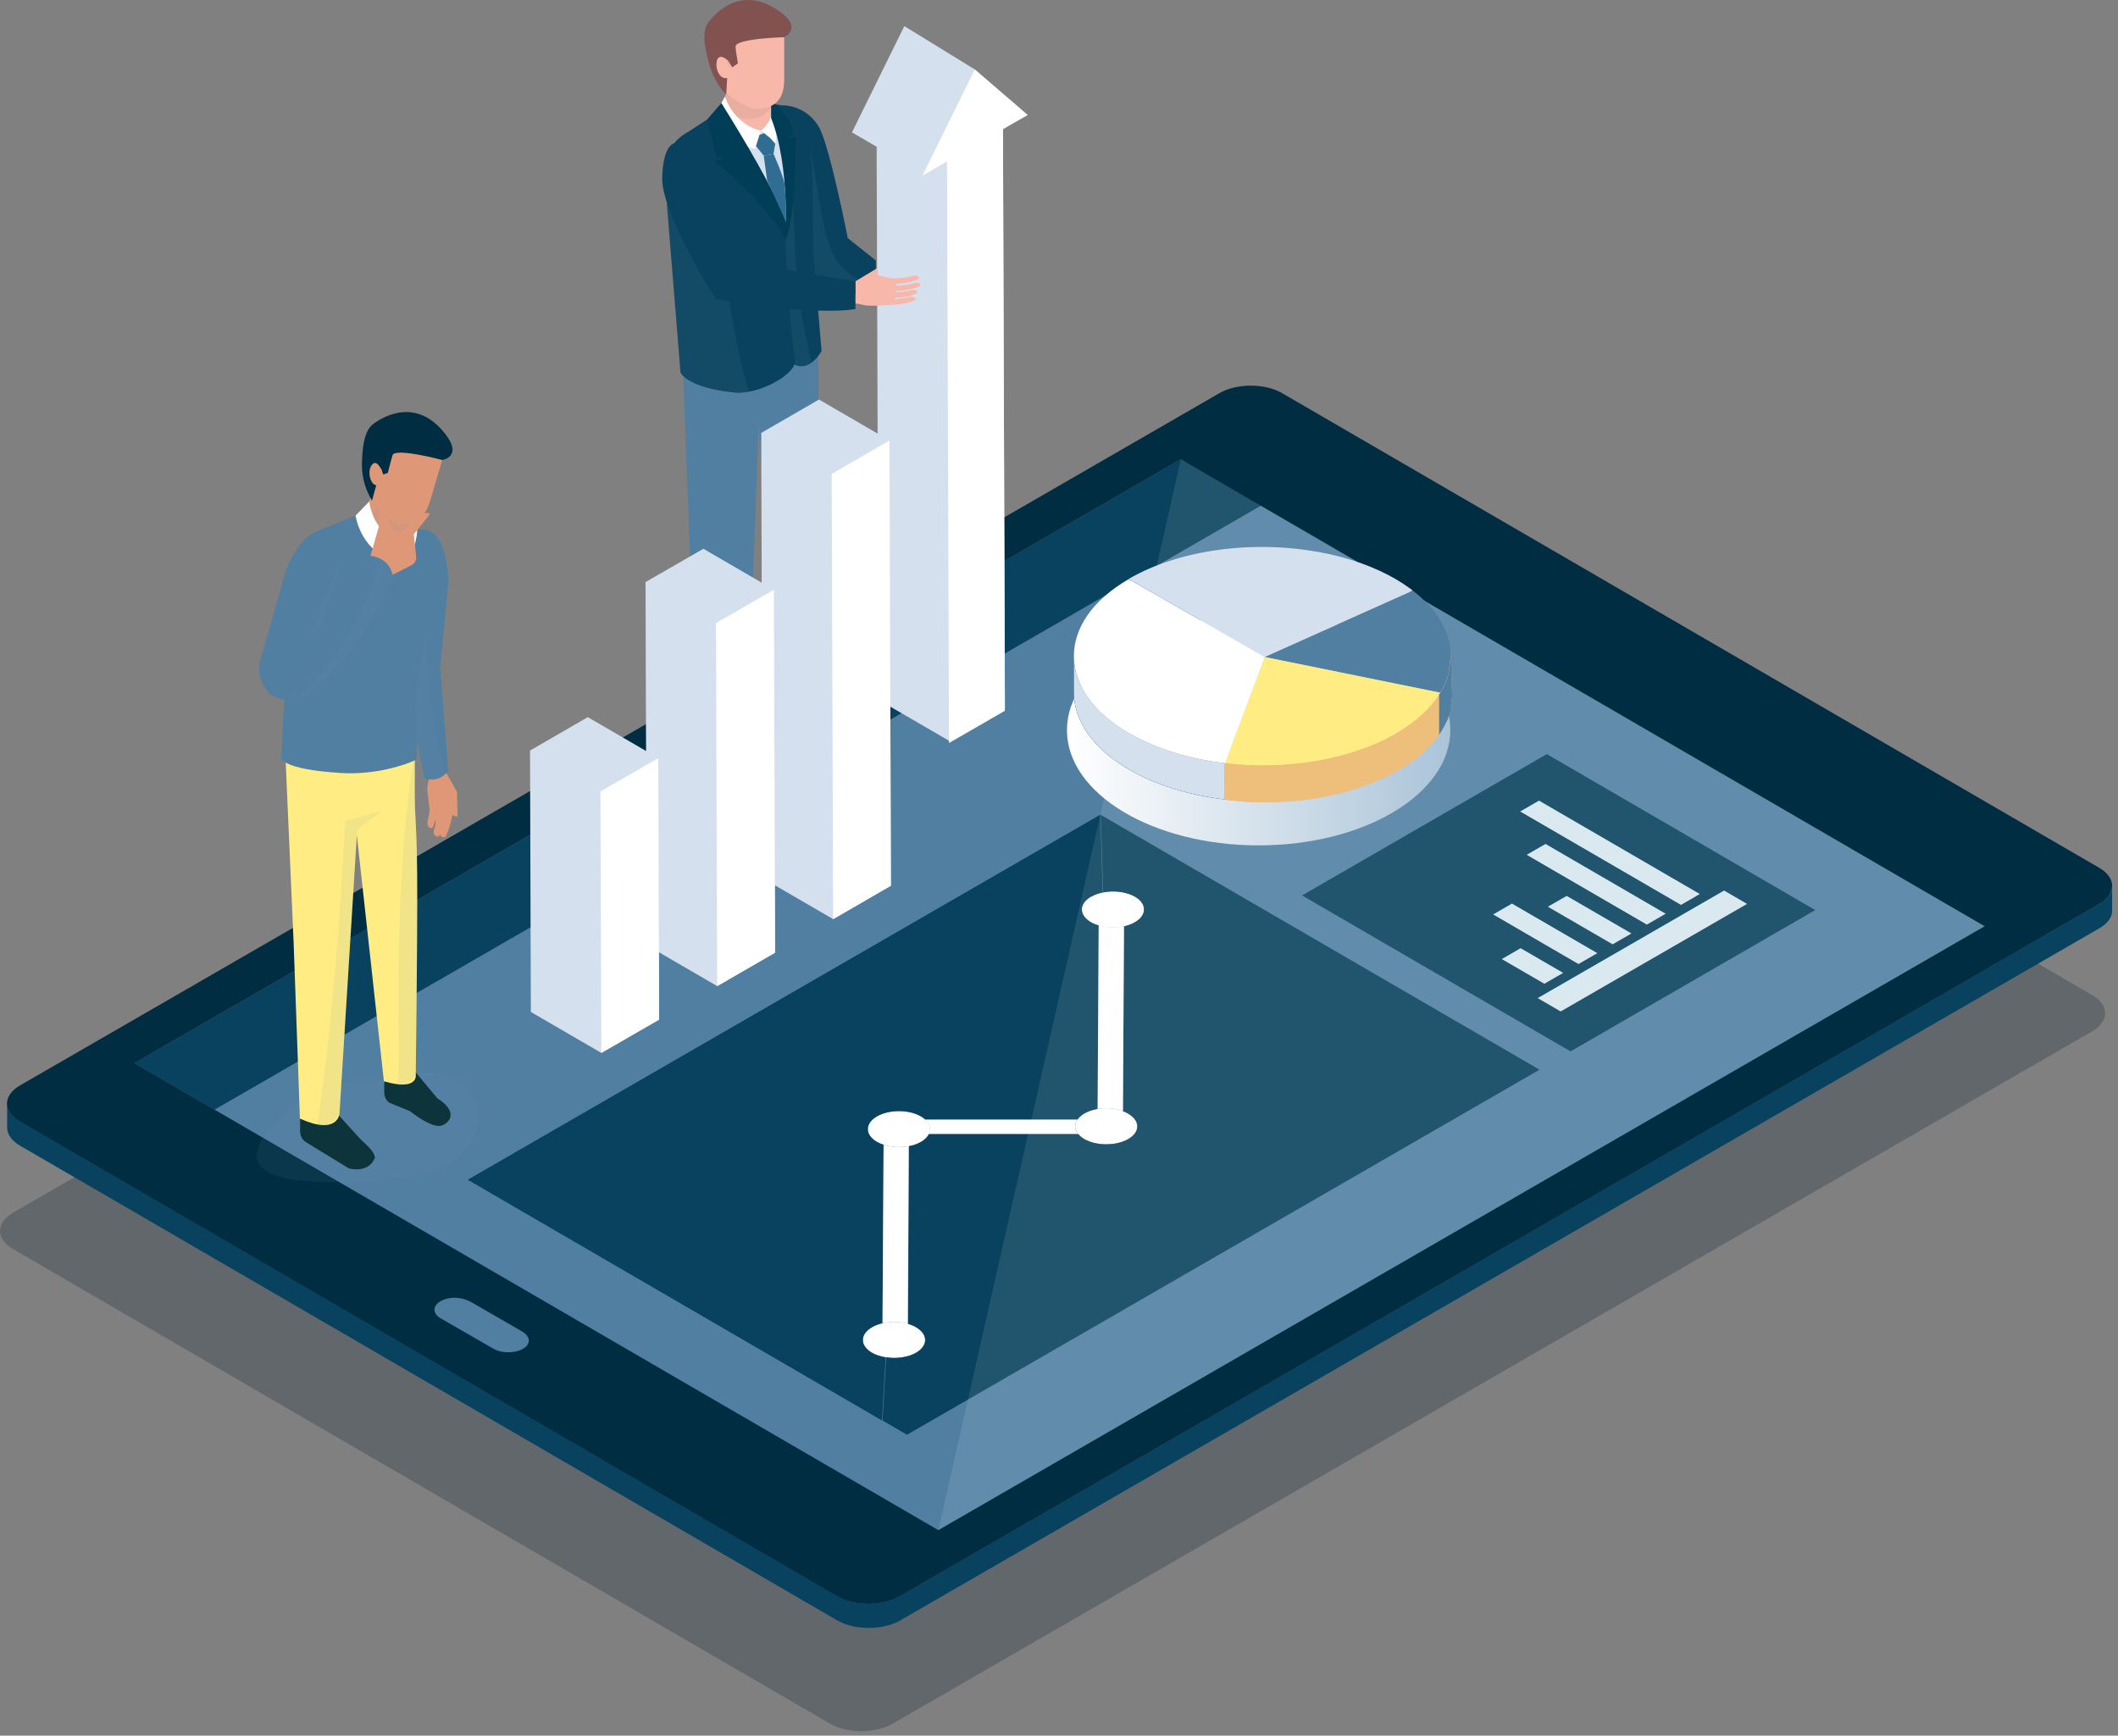 <svg width="360" height="295" viewBox="0 0 360 295" fill="none" xmlns="http://www.w3.org/2000/svg">
<rect x="0" y="0" width="360" height="295" fill="#808080" stroke="none"/>
<path d="M355.612 169.125L216.738 88.455C213.807 86.749 209.029 86.749 206.078 88.455L2.223 206.108C-0.728 207.814 -0.748 210.583 2.203 212.289L141.078 292.959C144.008 294.664 148.786 294.664 151.737 292.959L355.592 175.305C358.543 173.6 358.563 170.83 355.612 169.125Z" fill="#394753" fill-opacity="0.42" style="mix-blend-mode:multiply"/>
<path d="M144.109 40.537C144.109 40.537 140.958 24.383 139.111 21.433C136.802 17.741 133.008 17.901 133.008 17.901C133.008 17.901 136.2 28.035 134.032 28.176C133.39 28.216 132.747 28.176 132.125 28.075L137.003 35.239L138.388 47.801L148.867 51.133V44.27L144.129 40.497L144.109 40.537Z" fill="#09425E"/>
<g style="mix-blend-mode:multiply" opacity="0.1">
<path d="M139.633 36.506C139.171 33.556 137.947 26.031 137.465 23.944C137.465 23.944 137.465 23.884 137.445 23.803C136.802 23.302 136.16 22.8 135.518 22.278C134.895 21.797 134.333 21.255 133.811 20.713C134.594 23.723 135.457 28.098 134.032 28.178C133.39 28.218 132.747 28.178 132.125 28.078L137.003 35.241L138.388 47.803L149.489 50.532C149.529 50.171 149.61 49.83 149.75 49.509C142.463 45.857 141.56 45.154 139.633 36.486V36.506Z" fill="#6C90B1"/>
</g>
<path d="M130.73 120.103L125.852 115.227L119.067 116.25V119.039C119.067 119.842 119.508 120.584 120.211 120.986L128.763 125.742C128.763 125.742 132.597 126.805 134.002 123.895L133.962 123.695C133.721 122.391 131.673 121.046 130.75 120.103H130.73Z" fill="#002D42"/>
<path d="M143.609 113.763L138.73 108.887L131.945 109.91V112.699C131.945 113.502 132.387 114.245 133.09 114.646L137.667 116.211C137.667 116.211 142.585 119.542 144.733 118.82C146.62 118.178 148.226 116.211 143.609 113.763V113.763Z" fill="#002D42"/>
<path d="M139.151 56.15C136.963 57.415 136.04 56.13 133.932 57.154C128.291 59.923 116.086 59.04 115.945 59.04L118.113 116.311C125.461 120.224 127.348 115.388 127.348 115.388L128.974 71.863L131.322 110.813C138.208 112.94 139.613 109.027 139.613 109.027C139.613 109.027 139.613 79.308 139.151 68.752C139.031 66.084 139.151 56.17 139.151 56.17V56.15Z" fill="#517FA2"/>
<path d="M136.809 41.281C137.03 34.357 137.452 27.936 136.167 21.213C134.36 20.631 132.614 19.989 131.048 18.886C130.586 18.544 130.285 18.123 130.145 17.682H126.933L123.179 18.344L117.117 22.297C114.226 23.882 112.74 26.29 112.921 29.581L116.815 58.036C116.815 58.036 117.357 62.612 127.455 61.247C132.995 60.505 136.047 58.919 137.612 57.715C136.85 52.277 136.609 46.779 136.789 41.281H136.809Z" fill="#D5E0EE"/>
<path d="M137.37 23.32C136.366 20.149 135.303 17.681 130.906 17.701C134.219 23.541 133.737 34.578 133.556 38.37C133.375 42.183 131.95 36.444 131.99 40.257C132.01 45.354 132.01 50.471 131.95 55.568C133.315 56.25 132.633 59.882 134.038 61.227C137.19 64.237 139.639 59.661 139.639 59.661L138.193 42.524C138.193 42.524 138.354 26.41 137.37 23.32Z" fill="#09425E"/>
<g style="mix-blend-mode:multiply" opacity="0.1">
<path d="M134.595 31.489C134.555 30.927 134.575 30.787 134.595 30.787C134.515 30.546 134.435 30.185 134.274 29.623C133.953 28.399 133.632 27.215 133.27 26.051C133.872 30.967 133.652 36.024 133.551 38.352C133.371 42.165 131.965 36.425 131.986 40.238C132.006 45.335 132.006 50.452 131.945 55.549C133.31 56.232 132.628 59.864 134.033 61.208C135.599 62.713 137.004 62.312 138.008 61.549C136.442 55.77 135.599 49.89 135.217 43.449C134.997 39.456 134.896 35.462 134.575 31.469L134.595 31.489Z" fill="#6C90B1"/>
</g>
<path d="M133.131 37.027V37.348C133.131 37.348 126.708 25.689 125.744 24.245C124.58 22.479 123.435 20.693 122.331 18.887L117.132 22.278C114.241 23.863 112.756 26.271 112.937 29.562L115.667 63.315C115.667 63.315 116.69 65.904 124.901 66.727C128.715 67.108 134.938 63.877 135.139 61.489C134.115 54.225 133.673 44.532 133.252 37.208C133.212 37.148 133.192 37.088 133.172 37.027H133.131Z" fill="#09425E"/>
<g style="mix-blend-mode:multiply" opacity="0.1">
<path d="M120.851 33.412C120.249 32.309 119.667 31.205 119.025 30.142C118.583 29.419 118.121 28.697 117.619 27.994C117.579 28.035 117.057 27.473 116.435 26.79C115.732 26.028 115.09 25.225 114.508 24.402C113.364 25.787 112.822 27.513 112.922 29.58L115.652 63.332C115.652 63.332 116.676 65.921 124.886 66.744C125.649 66.824 126.512 66.744 127.396 66.563C124.364 58.817 122.277 36.844 121.293 34.295C121.172 34.075 121.032 33.794 120.831 33.432L120.851 33.412Z" fill="#6C90B1"/>
</g>
<path d="M123.199 18.783C123.199 21.011 125.006 22.817 127.234 22.817C129.462 22.817 131.269 21.011 131.269 18.783V12.201H123.801L123.199 18.783V18.783Z" fill="#F7B7A9"/>
<path d="M123.199 17.178C123.199 18.863 125.006 20.228 127.234 20.228C129.462 20.228 131.269 18.863 131.269 17.178V12.201H123.801L123.199 17.178V17.178Z" fill="#EAAEA0"/>
<path d="M123.203 16.436L121.637 19.345C123.745 24.563 128.342 25.325 128.342 25.325L129.345 22.215C124.668 21.151 123.223 16.436 123.223 16.436H123.203Z" fill="white"/>
<path d="M129.32 22.217C129.32 22.217 131.288 23.601 131.769 24.404C131.769 24.404 132.813 19.468 131.247 17.902C131.247 17.902 131.649 20.411 129.32 22.217V22.217Z" fill="white"/>
<path d="M122.619 17.5L120.25 20.249L121.776 26.711H123.201L121.475 27.453C121.475 27.453 125.369 30.443 128.501 34.035C131.01 36.905 132.556 38.37 133.479 40.918C133.479 40.918 133.961 38.731 133.64 37.828C131.873 32.631 126.031 22.998 122.619 17.52V17.5Z" fill="#003D57"/>
<path d="M133.736 23.32L134.881 22.819C134.278 19.327 131.066 17.18 131.066 17.18V20.069C134.359 28.297 133.475 40.899 133.475 40.899C135.322 37.126 135.282 23.3 135.282 23.3H133.736V23.32Z" fill="#003D57"/>
<path d="M122.292 13.287C122.292 16.659 128.314 18.525 128.314 18.525C131.566 18.525 133.293 17.02 133.293 13.588V4.939L121.609 7.026L122.292 13.267V13.287Z" fill="#F7B7A9"/>
<path d="M131.824 1.487C127.187 -1.423 123.193 0.263 120.442 3.735C119.097 5.44 120.021 8.852 120.422 10.457C121.326 14.089 123.433 16.076 123.433 16.076L123.775 10.317L124.457 11.46L125.421 10.758C125.421 10.758 124.999 8.31 125.019 7.909C125.08 6.524 133.29 6.323 133.29 6.323C133.29 6.323 136.883 4.658 131.824 1.487V1.487Z" fill="#81524F"/>
<path d="M121.795 10.617C121.614 12.102 122.598 13.728 123.782 13.186V10.336C123.782 10.336 122.036 8.631 121.795 10.637V10.617Z" fill="#F7B7A9"/>
<path d="M129.881 22.637L129.098 22.918L128.496 24.824L129.801 26.449L131.467 26.169L131.768 24.423L130.925 23.48L129.881 22.637Z" fill="#306D93"/>
<path d="M131.475 26.17L129.809 26.451L130.391 30.645L133.583 37.628C133.583 37.628 133.683 34.317 133.322 31.146C133.181 30.003 131.495 26.19 131.495 26.19L131.475 26.17Z" fill="#306D93"/>
<path d="M120.244 28.377C119.26 26.089 117.935 23.842 114.503 24.404C114.503 24.404 112.656 24.745 112.556 30.343C112.455 35.942 121.047 50.11 121.609 50.651C122.171 51.213 139.094 53.661 145.397 52.518V47.822C145.397 47.822 127.13 44.832 126.527 44.35C126.527 44.35 121.77 31.929 120.244 28.397V28.377Z" fill="#09425E"/>
<path d="M22.863 180.704L159.489 260.069L337.328 157.446L200.702 78.061L22.863 180.704Z" fill="#517FA2"/>
<path d="M22.863 180.704L36.454 188.61L215.015 85.546L200.702 78.061L22.863 180.704Z" fill="#09425E"/>
<path d="M356.8 147.492L217.925 66.822C214.995 65.117 210.217 65.117 207.266 66.822L3.411 184.475C0.46 186.181 0.44 188.95 3.391 190.656L142.265 271.326C145.196 273.031 149.974 273.031 152.925 271.326L356.78 153.672C359.731 151.967 359.751 149.198 356.8 147.492ZM159.489 260.068L22.863 180.703L200.702 78.06L337.328 157.425L159.489 260.068V260.068Z" fill="#002D42"/>
<path d="M359 150.562C359 150.562 359 150.703 359 150.783C359 150.864 359 150.944 358.98 151.004C358.98 151.064 358.94 151.144 358.94 151.205C358.94 151.285 358.9 151.345 358.88 151.425C358.86 151.486 358.82 151.546 358.8 151.606C358.759 151.686 358.739 151.767 358.699 151.847C358.679 151.907 358.639 151.947 358.599 152.007C358.539 152.108 358.478 152.188 358.418 152.268C358.378 152.308 358.338 152.369 358.298 152.409C358.217 152.509 358.117 152.629 358.017 152.73C357.956 152.79 357.916 152.83 357.856 152.89C357.796 152.95 357.736 153.011 357.655 153.051C357.575 153.111 357.495 153.171 357.414 153.231C357.334 153.292 357.274 153.332 357.194 153.392C357.073 153.472 356.933 153.552 356.812 153.633L152.957 271.286C152.636 271.487 152.274 271.647 151.893 271.788C151.793 271.828 151.692 271.868 151.572 271.908C151.331 271.988 151.07 272.069 150.809 272.129C150.588 272.189 150.367 272.249 150.147 272.289C149.825 272.35 149.504 272.41 149.183 272.45C149.123 272.45 149.063 272.45 149.002 272.47C148.581 272.51 148.139 272.53 147.718 272.55C147.657 272.55 147.597 272.55 147.537 272.55C147.115 272.55 146.694 272.53 146.272 272.47C146.212 272.47 146.152 272.47 146.092 272.47C145.69 272.43 145.289 272.35 144.887 272.269C144.807 272.269 144.727 272.229 144.666 272.209C144.285 272.109 143.903 272.008 143.542 271.868C143.502 271.868 143.482 271.868 143.442 271.828C143.02 271.667 142.639 271.487 142.277 271.266L3.403 190.596C1.938 189.754 1.215 188.63 1.215 187.526V191.66C1.215 192.764 1.958 193.887 3.423 194.73L142.297 275.4C142.659 275.6 143.04 275.781 143.442 275.942C143.442 275.942 143.502 275.962 143.542 275.982C143.803 276.082 144.064 276.162 144.345 276.243C144.445 276.263 144.566 276.283 144.666 276.323C144.747 276.323 144.827 276.363 144.887 276.383C144.967 276.383 145.048 276.423 145.128 276.443C145.369 276.483 145.63 276.544 145.871 276.564C145.931 276.564 146.011 276.564 146.092 276.584H146.272C146.393 276.624 146.493 276.624 146.614 276.644C146.854 276.644 147.095 276.684 147.356 276.684C147.416 276.684 147.477 276.684 147.537 276.684C147.597 276.684 147.657 276.684 147.718 276.684C147.838 276.684 147.979 276.684 148.099 276.684C148.38 276.684 148.661 276.664 148.922 276.624C148.942 276.624 148.962 276.624 149.002 276.624C149.063 276.624 149.123 276.624 149.183 276.604C149.424 276.584 149.645 276.544 149.866 276.503C149.966 276.503 150.046 276.463 150.147 276.443C150.367 276.403 150.588 276.343 150.809 276.283C150.95 276.243 151.07 276.222 151.211 276.182C151.331 276.142 151.451 276.102 151.572 276.062C151.672 276.022 151.793 275.982 151.893 275.942C152.254 275.801 152.616 275.641 152.957 275.44L356.812 157.787C356.812 157.787 356.993 157.686 357.073 157.626C357.113 157.586 357.154 157.566 357.214 157.526C357.294 157.466 357.374 157.425 357.435 157.365C357.515 157.305 357.595 157.245 357.675 157.185C357.736 157.124 357.816 157.064 357.876 157.024C357.896 157.004 357.936 156.984 357.956 156.944C357.977 156.924 357.997 156.884 358.037 156.864C358.137 156.763 358.237 156.663 358.318 156.543C358.338 156.522 358.378 156.482 358.398 156.462C358.398 156.462 358.418 156.422 358.438 156.402C358.498 156.322 358.559 156.221 358.619 156.141C358.639 156.101 358.679 156.061 358.699 156.021V155.981C358.699 155.981 358.78 155.82 358.82 155.74C358.84 155.68 358.88 155.639 358.88 155.579C358.9 155.479 358.92 155.399 358.94 155.318C358.94 155.258 358.98 155.198 358.98 155.158C358.98 155.058 358.98 154.977 359 154.897C359 154.837 359 154.777 359 154.736V154.696V150.562V150.562Z" fill="#09425E"/>
<path d="M88.668 226.258L80.257 221.401C78.832 220.579 77.085 220.298 75.539 220.86C73.532 221.582 73.311 223.147 74.877 224.05L83.89 229.248C85.155 229.97 87.102 230.03 88.487 229.448C90.274 228.666 90.354 227.241 88.668 226.258Z" fill="#517FA2"/>
<path d="M155.693 225.576C155.271 225.335 154.809 225.134 154.307 224.994C152.962 224.613 151.397 224.573 150.011 224.894C149.369 225.034 148.747 225.275 148.225 225.576C146.157 226.78 146.137 228.706 148.205 229.91C148.887 230.312 149.69 230.573 150.554 230.693C152.32 230.974 154.287 230.693 155.672 229.91C157.74 228.706 157.74 226.78 155.672 225.596L155.693 225.576Z" fill="white"/>
<path d="M183.138 190.26H157.242C158.065 191.002 158.266 191.925 157.844 192.748H183.239C182.596 191.965 182.556 191.062 183.138 190.26Z" fill="white"/>
<path d="M156.544 189.738C154.496 188.554 151.144 188.554 149.076 189.738C147.009 190.922 146.989 192.868 149.056 194.072C149.398 194.273 149.799 194.433 150.201 194.574C151.526 194.995 153.091 195.075 154.496 194.795C155.239 194.654 155.942 194.413 156.524 194.072C157.186 193.691 157.628 193.229 157.869 192.748C158.291 191.925 158.09 191.002 157.267 190.259C157.066 190.079 156.825 189.898 156.544 189.738V189.738Z" fill="white"/>
<path d="M191.772 189.257C191.491 189.096 191.19 188.956 190.869 188.835C189.584 188.354 187.998 188.233 186.573 188.474C185.75 188.614 184.967 188.875 184.305 189.257C183.803 189.558 183.421 189.899 183.161 190.26C182.578 191.063 182.619 191.966 183.261 192.748C183.502 193.049 183.843 193.33 184.285 193.591C186.332 194.775 189.685 194.775 191.752 193.591C193.82 192.387 193.82 190.461 191.752 189.277L191.772 189.257Z" fill="white"/>
<path d="M255.246 163.009L262.513 167.223L265.745 165.357L258.478 161.143L255.246 163.009Z" fill="#D6E6ED"/>
<path d="M253.762 155.421L268.316 163.869L271.548 162.003L256.994 153.555L253.762 155.421Z" fill="#D6E6ED"/>
<path d="M263.078 154.098L274.119 160.52L277.351 158.653L266.31 152.252L263.078 154.098Z" fill="#D6E6ED"/>
<path d="M261.348 169.629L265.282 171.917L297 153.616L293.065 151.328L261.348 169.629Z" fill="#D6E6ED"/>
<path d="M192.915 152.413C191.43 151.55 189.302 151.31 187.435 151.691C186.712 151.831 186.03 152.072 185.448 152.413C183.38 153.617 183.36 155.544 185.427 156.748C185.829 156.989 186.271 157.169 186.752 157.31C188.097 157.711 189.663 157.751 191.048 157.45C191.731 157.31 192.353 157.069 192.895 156.748C194.963 155.564 194.983 153.617 192.915 152.413V152.413Z" fill="white"/>
<path d="M259.477 145.288L279.932 157.168L283.144 155.302L262.709 143.422L259.477 145.288Z" fill="#D6E6ED"/>
<path d="M187.443 151.688C189.309 151.307 191.437 151.548 192.923 152.411C194.97 153.615 194.97 155.541 192.903 156.745C192.361 157.066 191.718 157.287 191.056 157.448L190.875 188.873C191.196 188.993 191.498 189.134 191.779 189.294C193.826 190.498 193.826 192.425 191.779 193.609C189.711 194.793 186.359 194.793 184.311 193.609C183.869 193.348 183.528 193.067 183.287 192.766H157.893C157.652 193.247 157.211 193.709 156.548 194.09C155.966 194.431 155.263 194.672 154.521 194.813L154.36 225.014C154.862 225.154 155.324 225.355 155.745 225.596C157.793 226.8 157.793 228.726 155.745 229.91C154.36 230.713 152.393 230.973 150.626 230.693L150.004 241.428L154.159 243.857L261.678 181.809L187.081 138.484L187.503 151.709L187.443 151.688Z" fill="#09425E"/>
<path d="M185.449 152.413C186.031 152.072 186.713 151.831 187.436 151.691L187.014 138.467L79.496 200.514L149.917 241.431L150.539 230.695C149.676 230.555 148.873 230.294 148.191 229.912C146.143 228.708 146.143 226.782 148.211 225.578C148.733 225.277 149.335 225.056 149.997 224.896L150.178 194.574C149.776 194.434 149.375 194.273 149.034 194.073C146.986 192.889 146.986 190.942 149.054 189.738C151.121 188.534 154.474 188.554 156.521 189.738C156.802 189.899 157.043 190.079 157.244 190.26H183.14C183.401 189.899 183.782 189.558 184.284 189.257C184.947 188.875 185.73 188.614 186.553 188.474L186.733 157.29C186.252 157.149 185.81 156.969 185.408 156.728C183.361 155.524 183.361 153.597 185.428 152.393L185.449 152.413Z" fill="#09425E"/>
<path d="M258.371 137.923L285.732 153.816L288.964 151.95L261.583 136.057L258.371 137.923Z" fill="#D6E6ED"/>
<path d="M221.316 152.19L266.945 178.699L308.54 154.678L262.91 128.17L221.316 152.19ZM256.989 153.555L271.522 162.003L268.29 163.869L253.757 155.421L256.989 153.555ZM259.458 145.287L262.69 143.421L283.145 155.301L279.913 157.167L259.458 145.287V145.287ZM277.324 158.652L274.092 160.518L263.051 154.117L266.283 152.25L277.324 158.652ZM258.454 161.14L265.721 165.354L262.489 167.22L255.222 163.006L258.454 161.14ZM296.977 153.635L265.259 171.936L261.325 169.649L293.042 151.347L296.977 153.635ZM285.715 153.816L258.354 137.923L261.586 136.056L288.947 151.949L285.715 153.816Z" fill="#09425E"/>
<path d="M150.185 194.574L150.004 224.896C151.389 224.575 152.955 224.615 154.3 224.996L154.46 194.795C153.055 195.076 151.489 194.996 150.164 194.574H150.185Z" fill="white"/>
<path d="M186.751 157.288L186.57 188.472C187.995 188.231 189.581 188.352 190.866 188.833L191.047 157.408C189.661 157.709 188.076 157.669 186.751 157.268V157.288Z" fill="white"/>
<path d="M210.399 135.215L210.44 135.194L210.379 135.174L210.399 135.215Z" fill="#5498B4"/>
<path d="M227.567 124.619L227.868 124.439L227.527 124.398L227.567 124.619Z" fill="#09425E"/>
<path opacity="0.1" d="M159.5 260.071L337.339 157.448L200.713 78.062L159.5 260.071Z" fill="white"/>
<path style="mix-blend-mode:multiply" d="M213.932 143.683C231.926 143.683 246.513 134.914 246.513 124.097C246.513 113.28 231.926 104.512 213.932 104.512C195.938 104.512 181.352 113.28 181.352 124.097C181.352 134.914 195.938 143.683 213.932 143.683Z" fill="url(#paint0_linear_378_69494)"/>
<path d="M225.288 94.058C225.167 94.038 225.067 94.018 224.946 93.978C224.866 93.978 224.806 93.958 224.746 93.938C213.564 91.751 200.737 93.236 191.844 98.393L214.969 111.657L240.143 100.4C240.725 100.841 241.287 101.303 241.789 101.764C240.504 100.56 238.958 99.436 237.172 98.393C233.699 96.386 229.624 94.941 225.288 94.038V94.058Z" fill="#D5E0EE"/>
<path d="M246.184 114.708C246.184 114.708 246.023 115.771 244.819 117.758C243.293 120.286 240.784 122.654 237.311 124.681C229.422 129.256 218.421 130.942 208.203 129.738V135.919C208.886 135.999 209.568 136.059 210.271 136.119V136.159C210.431 136.159 210.592 136.179 210.732 136.199C211.395 136.26 212.037 136.3 212.7 136.32C215.209 136.42 217.698 136.36 220.107 136.139C227.254 135.477 233.758 133.41 238.596 130.36C238.917 130.159 239.238 129.938 239.539 129.738L239.599 129.698V129.357V129.698C240.663 128.955 241.627 128.173 242.49 127.33L242.57 127.25C243.313 126.527 243.976 125.744 244.538 124.962C244.738 124.681 244.919 124.4 245.1 124.099C245.24 123.858 245.381 123.637 245.501 123.397C245.662 123.096 245.802 122.795 245.943 122.514C246.003 122.373 246.063 122.253 246.104 122.112C246.144 122.012 246.184 121.892 246.224 121.791C246.244 121.711 246.284 121.631 246.304 121.571C246.364 121.39 246.425 121.209 246.485 121.029L246.525 120.868C246.525 120.868 246.525 120.668 246.525 120.587V120.306C246.686 119.564 246.786 118.801 246.786 118.039L246.585 110.955C246.585 111.677 246.284 114.025 246.144 114.728L246.184 114.708Z" fill="#F4AF99"/>
<path d="M242.057 102.045C242.057 102.045 241.857 101.865 241.776 101.784C241.274 101.323 240.712 100.861 240.13 100.42L214.957 111.678L244.808 117.738C247.899 112.621 247.016 106.882 242.158 102.126L242.078 102.045H242.057Z" fill="#517FA2"/>
<path d="M182.528 111.438V117.618C182.488 122.394 185.659 127.19 191.963 130.822C196.58 133.491 202.241 135.177 208.183 135.879V129.699C202.261 128.996 196.6 127.311 191.983 124.642C185.659 120.989 182.508 116.213 182.528 111.438Z" fill="#002D42"/>
<path d="M192.001 124.659C196.619 127.328 202.28 129.014 208.222 129.716L214.967 111.696L191.841 98.432C179.375 105.676 179.435 117.435 191.981 124.679L192.001 124.659Z" fill="white"/>
<path d="M208.18 135.919C208.722 135.979 209.244 136.039 209.766 136.1C209.766 134.033 209.766 131.986 209.766 129.919C209.244 129.859 208.702 129.798 208.18 129.738V135.919Z" fill="#F4AF99"/>
<path d="M209.793 136.099C209.954 136.099 210.134 136.139 210.295 136.139C210.295 134.072 210.295 132.025 210.295 129.958C210.134 129.958 209.954 129.918 209.793 129.918C209.793 131.985 209.793 134.032 209.793 136.099Z" fill="#F4AF99"/>
<path d="M208.227 129.718C218.424 130.922 229.445 129.256 237.334 124.661C240.807 122.634 243.317 120.266 244.842 117.738L214.992 111.678L208.247 129.698L208.227 129.718Z" fill="#FFEC83"/>
<path d="M246.284 114.064C246.284 114.064 246.023 115.77 244.819 117.736C243.293 120.265 240.784 122.633 237.311 124.659C229.422 129.235 218.421 130.92 208.203 129.716V135.897C208.886 135.977 209.568 136.038 210.271 136.098V136.138C210.431 136.138 210.592 136.158 210.732 136.178C211.395 136.238 212.037 136.278 212.7 136.298C215.209 136.399 217.698 136.338 220.107 136.118C227.254 135.456 233.758 133.389 238.596 130.338C238.917 130.138 239.238 129.917 239.539 129.716L239.599 129.676V129.335V129.676C240.663 128.934 241.627 128.151 242.49 127.308L242.57 127.228C243.313 126.506 243.976 125.723 244.538 124.94C244.738 124.659 244.919 124.378 245.1 124.077C245.24 123.837 245.381 123.616 245.501 123.375C245.662 123.074 245.802 122.773 245.943 122.492C246.003 122.352 246.063 122.231 246.104 122.091C246.144 121.991 246.184 121.87 246.224 121.77C246.244 121.69 246.284 121.609 246.304 121.549C246.364 121.368 246.425 121.188 246.485 121.007L246.525 120.847C246.525 120.847 246.525 120.646 246.525 120.566V120.285C246.686 119.542 246.786 118.78 246.786 118.017L246.585 110.934C246.585 111.656 246.385 113.362 246.244 114.064H246.284Z" fill="#EDBF7A"/>
<path d="M246.296 114.065C246.296 114.065 246.035 115.77 244.83 117.737C244.77 117.837 244.67 117.938 244.609 118.038V124.861C244.79 124.6 244.971 124.339 245.131 124.058C245.272 123.817 245.412 123.596 245.533 123.356C245.693 123.055 245.834 122.754 245.974 122.473C246.035 122.332 246.095 122.212 246.135 122.071C246.175 121.971 246.215 121.851 246.255 121.75C246.276 121.67 246.316 121.59 246.336 121.53C246.396 121.349 246.456 121.168 246.516 120.988C246.516 120.928 246.557 120.887 246.557 120.827C246.557 120.747 246.557 120.627 246.557 120.546V120.265C246.717 119.523 246.818 118.76 246.818 117.998L246.617 110.914C246.617 111.636 246.416 113.342 246.276 114.045L246.296 114.065Z" fill="#517FA2"/>
<path d="M182.528 111.434V117.614C182.488 122.39 185.659 127.186 191.963 130.818C196.58 133.487 202.241 135.173 208.183 135.875V129.695C202.261 128.992 196.6 127.307 191.983 124.638C185.659 120.986 182.508 116.21 182.528 111.434Z" fill="#D5E0EE"/>
<path d="M165.686 11.802L153.742 4.457H153.702L144.809 22.497L149.004 24.945L149.325 118.94L161.31 125.903L170.805 120.425L170.464 21.574L174.659 19.547L165.686 11.822V11.802Z" fill="#D5E0EE"/>
<path d="M165.682 11.803L156.789 29.863L160.965 27.435L161.306 126.285L170.801 120.807L170.48 21.957L174.675 19.549L165.682 11.803Z" fill="white"/>
<path d="M139.203 67.904L129.387 73.583L129.628 149.256L141.612 156.219L151.428 150.54L151.188 74.868L139.203 67.904Z" fill="#D5E0EE"/>
<path d="M141.367 80.546L141.608 156.219L151.424 150.54L151.184 74.867L141.367 80.546Z" fill="white"/>
<path d="M119.555 93.272L109.719 98.93L109.92 160.637L121.904 167.6L131.74 161.921L131.54 100.235L119.555 93.272Z" fill="#D5E0EE"/>
<path d="M121.699 105.895L121.9 167.601L131.736 161.922L131.536 100.236L121.699 105.895Z" fill="white"/>
<path d="M99.906 121.887L90.09 127.566L90.23 171.994L102.215 178.957L112.031 173.299L111.891 128.85L99.906 121.887Z" fill="#D5E0EE"/>
<path d="M102.051 134.529L102.211 178.957L112.028 173.298L111.887 128.85L102.051 134.529Z" fill="white"/>
<g style="mix-blend-mode:multiply" opacity="0.1">
<path d="M67.379 183.055L65.252 183.757C57.764 183.095 51.962 185.443 46.783 190.861C34.739 203.463 60.574 201.015 68.865 200.092C87.133 198.025 84.122 177.877 67.4 183.055H67.379Z" fill="#6C90B1"/>
</g>
<path d="M60.949 193.269L56.793 188.693L51.012 189.657V192.285C51.012 193.048 51.393 193.75 51.975 194.111L59.262 198.566C59.262 198.566 62.534 199.57 63.719 196.82V196.64C63.478 195.416 61.731 194.152 60.949 193.269V193.269Z" fill="#0D343A"/>
<path d="M74.282 186.604L70.528 182.109L65.309 183.053V185.641C65.309 186.384 65.65 187.066 66.192 187.427L69.705 188.872C69.705 188.872 73.479 191.942 75.145 191.28C76.59 190.698 77.835 188.872 74.282 186.624V186.604Z" fill="#0D343A"/>
<path d="M70.551 137.562C70.43 134.813 70.551 124.519 70.551 124.519C68.283 125.823 67.319 124.499 65.151 125.562C59.309 128.432 48.449 127.589 48.309 123.816L49.914 160.338L50.978 190.118C57.402 193.028 57.703 189.295 57.703 189.295L60.654 141.957L65.251 183.777C71.133 185.503 70.671 182.673 70.671 182.673C71.113 144.726 70.892 144.746 70.551 137.562V137.562Z" fill="#FFEC83"/>
<g style="mix-blend-mode:multiply" opacity="0.1">
<path d="M57.459 158.872C56.636 169.246 55.471 181.086 53.926 191.36C56.877 191.36 57.7 189.313 57.7 189.313L60.731 140.912C60.731 140.912 63.08 139.186 64.947 137.781C59.828 139.387 58.724 139.427 58.724 139.427C58.724 139.427 57.7 155.962 57.459 158.872Z" fill="#6C90B1"/>
</g>
<g style="mix-blend-mode:multiply" opacity="0.1">
<path d="M70.49 128.691C70.048 129.554 68.081 142.799 67.78 162.524C67.7 167.24 67.76 174.926 67.78 179.662C67.78 181.367 67.76 183.033 67.539 184.658C69.888 184.217 70.671 182.692 70.671 182.692C71.112 144.745 70.891 144.765 70.55 137.581C70.51 136.658 70.49 130.658 70.49 128.711V128.691Z" fill="#6C90B1"/>
</g>
<path d="M75.375 130.561L73.508 131.444C72.806 132.086 72.545 133.671 72.665 134.614L72.805 135.838L73.046 137.805L72.665 139.711C72.665 139.711 72.545 140.955 73.548 140.694L74.09 139.189L73.97 140.454C73.97 140.454 73.127 142.039 74.512 142.22L74.753 141.818C74.994 142.44 75.696 142.28 75.696 142.28C75.696 142.28 76.539 140.755 76.881 138.487C77.262 138.848 77.764 138.748 77.764 138.748L77.684 134.594L75.375 130.561V130.561Z" fill="#DF9877"/>
<path d="M71.643 90.024C66.725 90.385 67.447 98.573 67.447 98.573L68.792 115.289L72.125 132.265C72.125 132.265 74.433 133.309 76.18 131.021L74.835 113.463L76.2 99.034C76.2 99.034 76.2 89.683 71.643 90.004V90.024Z" fill="#517FA2"/>
<g style="mix-blend-mode:multiply" opacity="0.1">
<path d="M72.591 104.514C72.591 103.631 72.711 102.848 72.872 102.086C71.647 102.728 70.202 103.089 68.496 103.089C68.255 103.089 68.034 103.089 67.793 103.049L68.777 115.27L72.109 132.247C72.109 132.247 73.936 133.07 75.562 131.645C71.788 116.293 72.551 108.066 72.571 104.514H72.591Z" fill="#6C90B1"/>
</g>
<path d="M69.447 87.635L66.175 86.992L62.22 86.912L55.274 89.722C52.022 90.745 50.035 92.892 49.533 96.284L47.787 128.692C47.787 128.692 47.425 130.739 57.964 131.381C63.746 131.742 68.965 130.016 70.812 129.093C71.133 123.414 70.17 118.518 71.454 112.959C73.06 105.976 74.787 99.534 74.827 92.431C73.121 91.487 71.454 90.464 70.089 89.039C69.688 88.598 69.467 88.116 69.427 87.635H69.447Z" fill="#517FA2"/>
<path d="M62.129 87.375C61.688 89.642 63.153 91.83 65.421 92.271C67.69 92.713 69.878 91.248 70.32 88.98L71.645 82.278L64.056 80.793L62.129 87.375V87.375Z" fill="#DF9877"/>
<g style="mix-blend-mode:multiply" opacity="0.1">
<path d="M66.513 81.716C65.188 84.245 63.743 86.613 62.137 88.9C62.438 90.546 63.703 91.91 65.429 92.251C67.697 92.693 69.885 91.228 70.327 88.96L71.652 82.258L66.714 81.295C66.653 81.435 66.593 81.576 66.513 81.696V81.716Z" fill="#6C90B1"/>
</g>
<path d="M62.786 85.207L60.438 87.635C61.522 93.374 66.058 95.06 66.058 95.06L67.684 92.09C63.148 90.083 62.766 85.207 62.766 85.207H62.786Z" fill="white"/>
<path d="M67.684 92.091C67.684 92.091 69.41 93.876 69.732 94.82C69.732 94.82 71.779 90.024 70.495 88.117C70.495 88.117 70.394 90.746 67.664 92.111L67.684 92.091Z" fill="white"/>
<path d="M68.164 92.633L67.301 92.753L66.297 94.559L67.321 96.486L69.067 96.546L69.71 94.8L69.027 93.676L68.164 92.633Z" fill="#FDD663"/>
<path d="M62.522 81.816C61.559 85.087 66.517 88.438 66.859 88.598C69.388 89.943 72.098 88.578 73.082 85.247L75.551 76.879L63.647 75.555L62.522 81.796V81.816Z" fill="#DF9877"/>
<path d="M63.469 72.045C61.682 73.309 61.602 76.881 61.522 78.547C61.361 82.32 63.228 85.089 63.228 85.089L64.754 79.59L65.155 80.654L65.918 80.373C65.918 80.373 66.58 77.764 66.721 77.363C67.183 76.038 75.172 78.186 75.172 78.186C75.172 78.186 79.107 77.604 75.132 73.089C71.478 68.955 67.142 69.436 63.469 72.025V72.045Z" fill="#002D42"/>
<path d="M62.988 79.388C62.467 80.472 63.089 82.719 64.173 82.438L64.956 80.13C64.956 80.13 63.932 77.462 62.988 79.388V79.388Z" fill="#DF9877"/>
<path d="M56.33 90.667C51.673 89.062 48.662 96.688 48.662 96.688L44.285 112.059C43.984 113.122 43.964 114.266 44.306 115.33C44.908 117.176 46.413 119.544 50.147 118.721L51.653 115.31L56.27 101.042C56.27 101.042 59.883 91.851 56.33 90.627V90.667Z" fill="#517FA2"/>
<g style="mix-blend-mode:multiply" opacity="0.1">
<path d="M51.645 115.35L56.262 101.083C56.262 101.083 57.286 98.494 57.708 95.865C57.206 96.668 52.97 106.762 52.267 109.15C51.083 113.263 51.645 115.33 51.645 115.33V115.35Z" fill="#6C90B1"/>
</g>
<path d="M71.3 88.019C71.3 88.019 69.453 89.544 68.308 90.246C67.164 90.969 66.201 89.122 66.201 89.122L65.799 86.714C65.398 86.012 64.334 85.932 64.334 85.932L64.454 89.283L62.969 94.48L66.482 97.831L69.975 96.025C70.497 95.764 70.798 95.203 70.737 94.621L70.336 90.828L71.44 89.443L73.086 87.356C72.062 86.674 71.32 88.039 71.32 88.039L71.3 88.019Z" fill="#DF9877"/>
<path d="M62.979 94.461C53.103 110.495 46.418 113.364 46.418 113.364L50.132 118.762C58.944 115.752 66.834 98.173 66.834 98.173C66.292 94.581 62.979 94.481 62.979 94.481V94.461Z" fill="#517FA2"/>
<g style="mix-blend-mode:multiply" opacity="0.1">
<path d="M64.586 94.902C63.08 100.782 60.25 107.043 56.636 111.899C54.569 114.668 50.152 118.742 50.152 118.742C58.965 115.732 66.854 98.153 66.854 98.153C66.573 96.267 65.529 95.344 64.586 94.902V94.902Z" fill="#6C90B1"/>
</g>
<path d="M156.467 48.524C156.467 47.942 155.523 48.083 155.523 48.083C154.459 48.444 153.215 48.524 152.291 48.544C152.291 48.444 152.291 48.364 152.291 48.263C155.503 48.022 156.226 47.3 156.226 47.3C156.226 46.718 155.282 46.858 155.282 46.858C154.138 47.24 152.773 47.32 151.85 47.32C151.809 47.32 151.789 47.3 151.749 47.3C150.906 47.3 149.099 46.698 149.099 46.698V45.574L145.426 47.802V51.554L147.192 51.915C148.056 52.016 149.762 51.935 150.826 51.855C154.801 51.755 155.603 50.912 155.603 50.912C155.603 50.33 154.66 50.451 154.66 50.451C153.817 50.711 152.873 50.812 152.05 50.852C152.05 50.792 152.07 50.711 152.09 50.651C155.222 50.45 155.925 49.748 155.925 49.748C155.925 49.166 154.981 49.287 154.981 49.287C154.098 49.568 153.074 49.668 152.231 49.688C152.231 49.628 152.231 49.547 152.251 49.487C155.704 49.267 156.467 48.504 156.467 48.504V48.524Z" fill="#F7B7A9"/>
<defs>
<linearGradient id="paint0_linear_378_69494" x1="181.352" y1="124.097" x2="246.513" y2="124.097" gradientUnits="userSpaceOnUse">
<stop stop-color="white"/>
<stop offset="1" stop-color="#AAC4D8"/>
</linearGradient>
</defs>
</svg>
